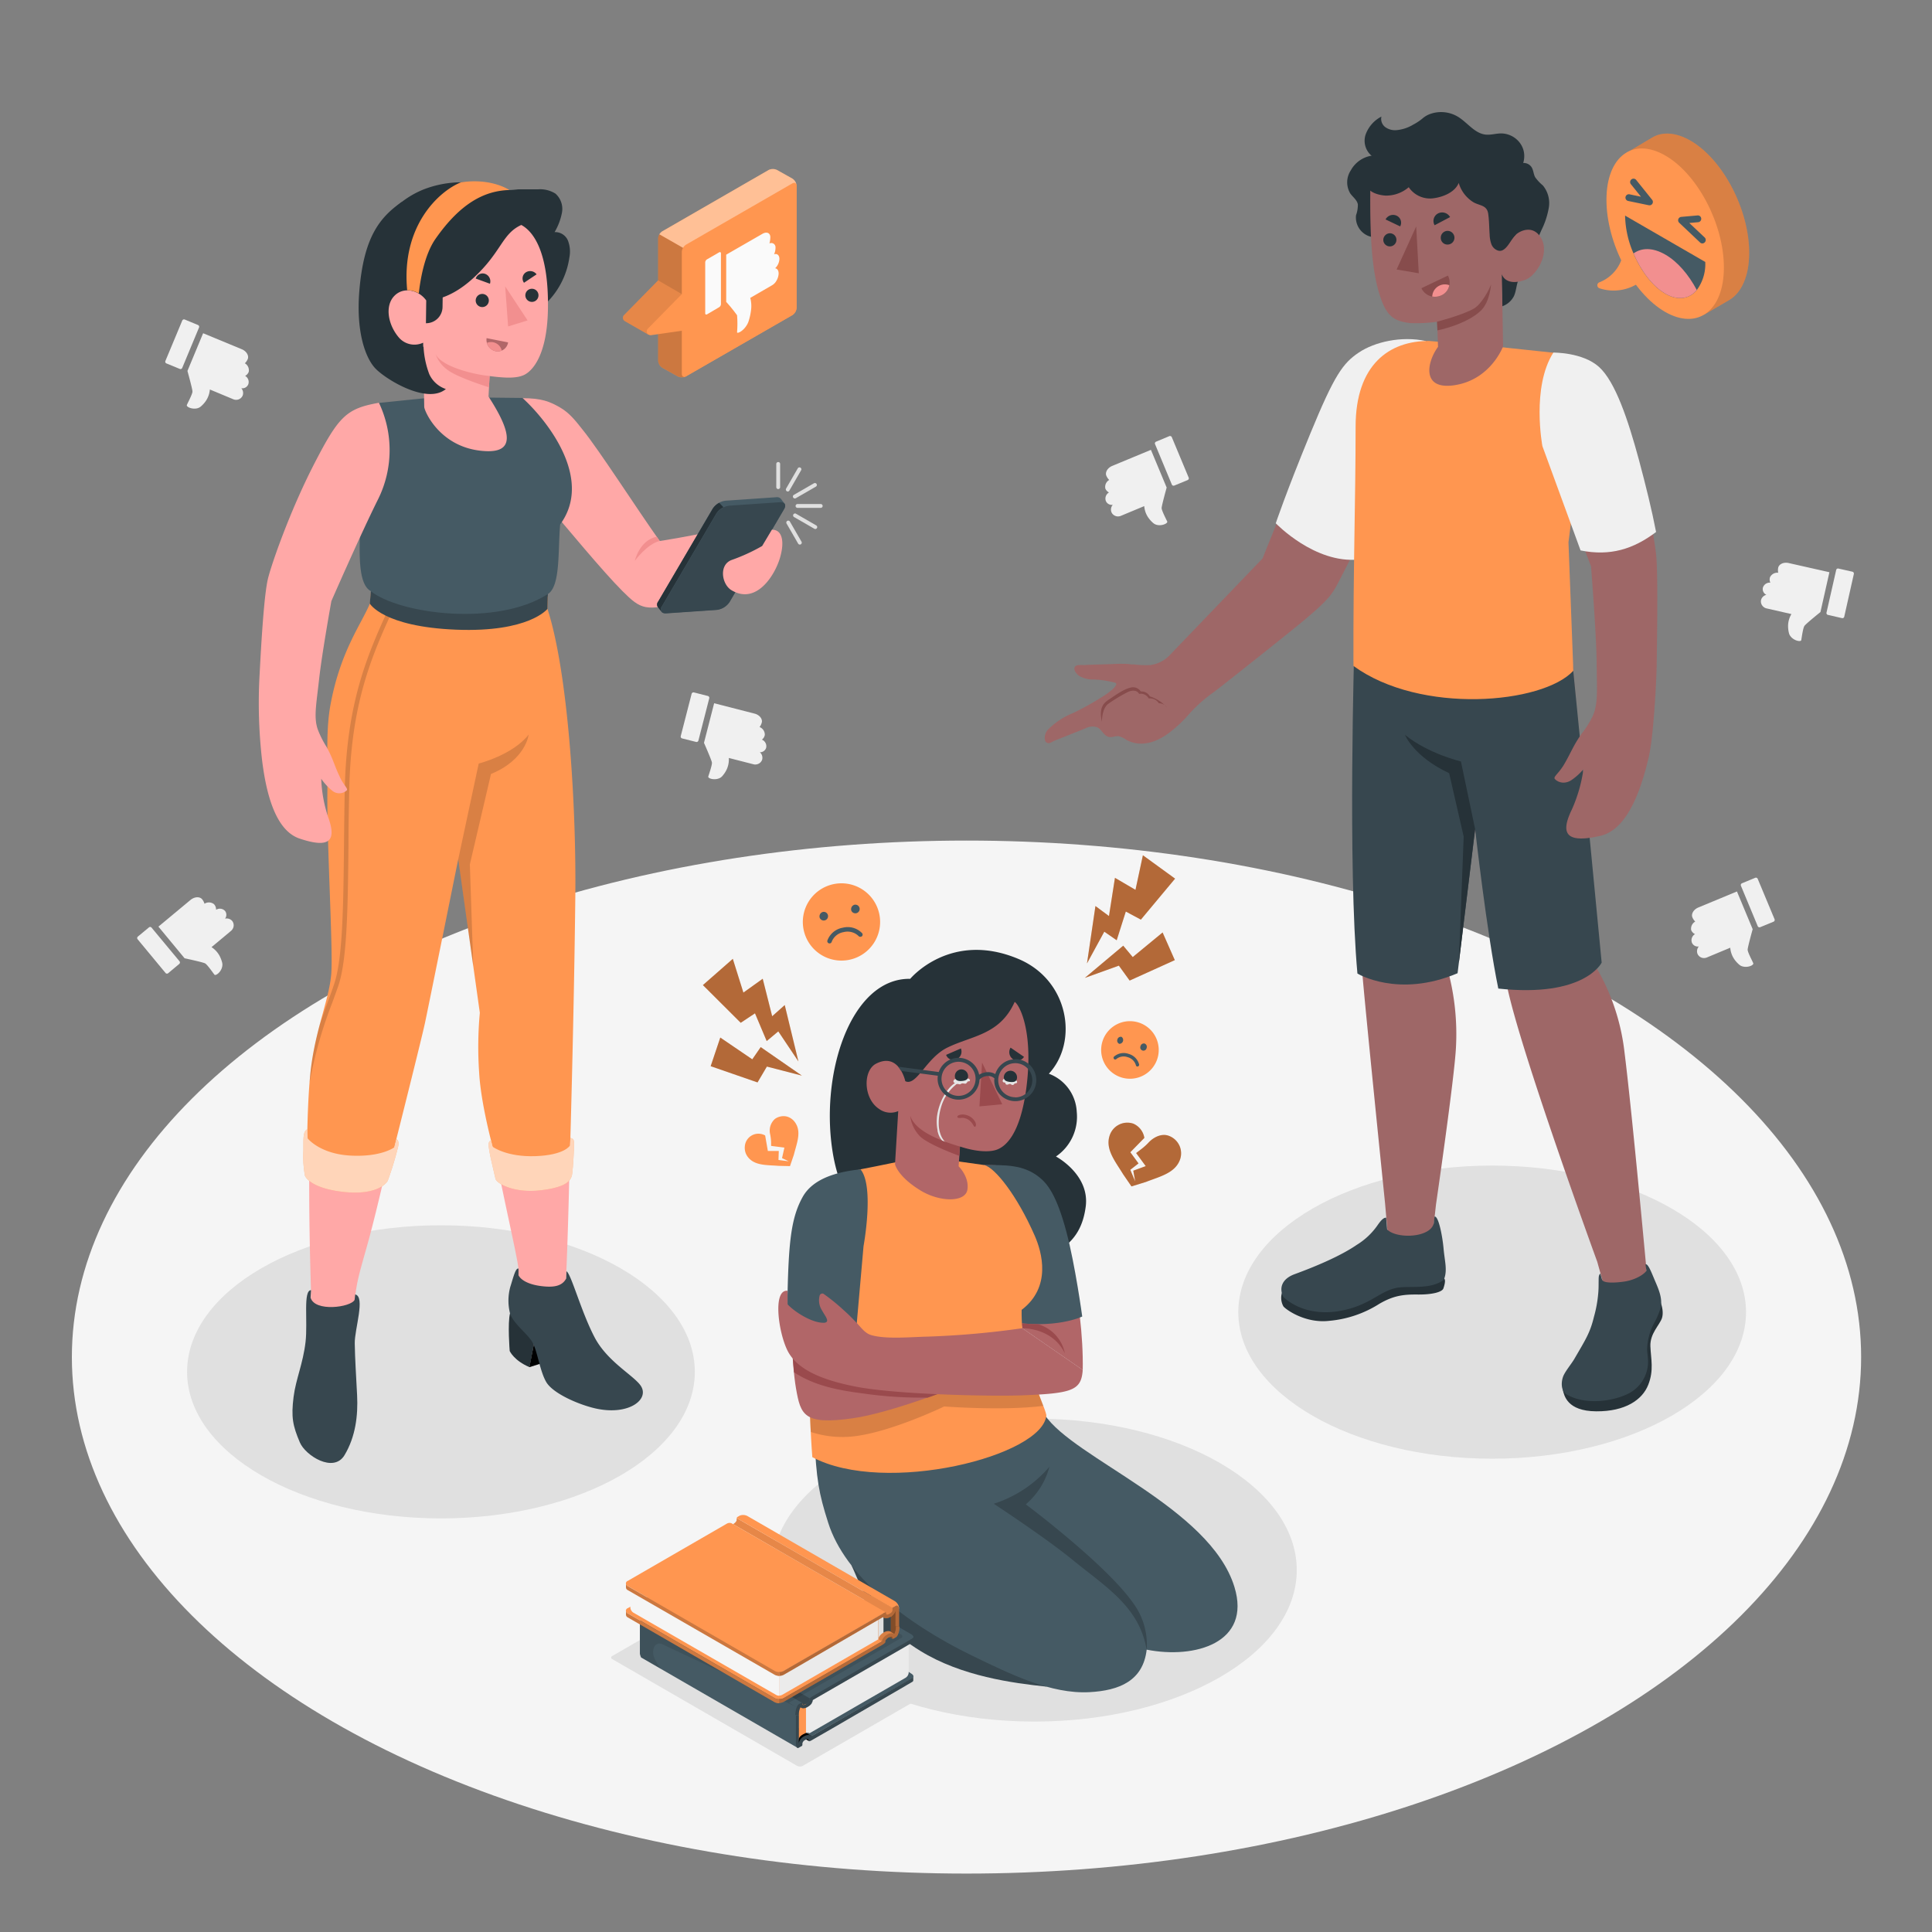 <svg xmlns="http://www.w3.org/2000/svg" viewBox="0 0 500 500"><rect x="0" y="0" width="500" height="500" fill="#808080" stroke="none"/><g id="freepik--Floor--inject-8"><ellipse id="freepik--floor--inject-8" cx="250.13" cy="351.21" rx="231.53" ry="133.67" style="fill:#f5f5f5"></ellipse></g><g id="freepik--Shadows--inject-8"><ellipse id="freepik--Shadow--inject-8" cx="267.7" cy="406.34" rx="67.9" ry="39.2" style="fill:#e0e0e0"></ellipse><ellipse id="freepik--shadow--inject-8" cx="386.17" cy="339.58" rx="65.7" ry="37.93" style="fill:#e0e0e0"></ellipse><ellipse id="freepik--shadow--inject-8" cx="114.12" cy="355.03" rx="65.7" ry="37.93" style="fill:#e0e0e0"></ellipse></g><g id="freepik--character-3--inject-8"><g id="freepik--Character--inject-8"><g id="freepik--Bottom--inject-8"><path d="M404.45,359.68c.35,1.44,1.08,5.52,8.65,5.57s11.94-3,13.46-6.85.68-6.7.56-10,2.4-5.48,3-7.29c.83-2.66-1.37-6.35-1.37-6.35Z" style="fill:#263238"></path><path d="M331.81,334.44a4.53,4.53,0,0,0,.33,3.64c.54.75,5.6,4.48,11.87,3.75A28.81,28.81,0,0,0,357,337.41c3.68-2.13,6.22-2.43,9.95-2.39s6.28-.64,6.6-1.58c.55-1.64.6-2.69-.19-2.68Z" style="fill:#263238"></path><path d="M420.41,272.24a55.87,55.87,0,0,0-7.7-22.54s-3.3-54.13-6.19-82.57l-56-.4s1.15,73.72,2,84.55c.63,8.22,5.92,60,5.93,60.12l.75,8.64c4.37,2.24,7.83,1.93,11.59-.73l.85-7.63s4.78-32.76,5.16-40.59a63.36,63.36,0,0,0-2.05-19.82l7.05-36.7s5.25,26,8.21,40.57c3.39,16.69,23.35,71.39,23.36,71.41l1.26,4.54c-.32,5,11.61,1.66,11.51-2.24C426.1,328.85,422.53,289.18,420.41,272.24Z" style="fill:#9e6767"></path><path d="M387.76,255.84c-3-14.56-6-41.27-6-41.27l-4.54,37.3c-15.39,6.53-25.92.08-25.92.08-2.52-27.67-.79-85.22-.79-85.22l56,.4c2.89,28.44,8,82,8,82S410.12,258.26,387.76,255.84Z" style="fill:#37474f"></path><path d="M381.76,214.57l-3.67-17.5s-8.46-2-14.48-6.89c0,0,2.18,5.59,11.43,9.92l3.76,16.4-1.26,32.79Z" style="fill:#263238"></path><path d="M414.59,331.09l-.42-1.5c-.5.49-.42.92-.45,2.27,0,1.05,0,2.08-.16,3.49a31.94,31.94,0,0,1-1.05,5.45c-1,4.14-2.12,5.8-5.08,10.9-.7,1.21-2.39,3.22-2.89,4.53s-.67,3.7.88,4.63c4.41,2.65,11.24,2,15.6,0a9.29,9.29,0,0,0,5.5-8.4c0-1.06-.2-2.11-.24-3.16a15.11,15.11,0,0,1,1.84-6.94,19.77,19.77,0,0,0,1.63-3.86c.6-2.45-.54-4.93-1.48-7.13-.81-1.91-1.76-4.45-2.41-4.16,0,.24.24,1.66.24,1.66-.68,1-2.8,2.26-5.32,2.73C419.14,331.89,414.76,332.35,414.59,331.09Z" style="fill:#37474f"></path><path d="M358.73,315.13c-.58,0-1.17.44-2.2,1.93a18,18,0,0,1-5.39,5.1c-3.84,2.65-9.88,5.32-16.08,7.59-3.39,1.24-4.05,3.67-2.95,5.86,1.74,1.76,7.66,5.88,17.46,3,6.07-1.8,8.23-4.9,12.57-5.42,3.06-.37,8.38.51,11.52-2,1-2.36.23-4.74-.06-8s-1.3-8.55-2.35-8.35l-.19,1.74c-.86,3.8-9.61,4.11-12.07,1.61Z" style="fill:#37474f"></path></g><g id="freepik--Top--inject-8"><path d="M347.55,148.43c-2.61,5-2.59,5.79-9.76,11.84-3.73,3.15-21.66,17.36-23.56,18.78a37.67,37.67,0,0,0-6.4,5.64,33.87,33.87,0,0,1-5.43,5.08c-3,2.22-7,3.75-10.81,1.76a6.25,6.25,0,0,0-2.09-1c-.84-.1-1.69.37-2.53.19-1.27-.27-1.8-1.88-3-2.48l-.13-.06a4,4,0,0,0-3,.35l-5.24,2.09L273,191.65c-.54.21-1.27.8-1.88.65a1.08,1.08,0,0,1-.68-.74,3.13,3.13,0,0,1,.95-2.91,19.37,19.37,0,0,1,6.41-4.16,76,76,0,0,0,8-4.49c.64-.41,4-2.72,2.85-3.3a26.32,26.32,0,0,0-5.46-.85,6.93,6.93,0,0,1-3.92-.95c-1.42-1.07-1.78-2.62-.14-2.78.53-.05,1,0,1.37,0,1.86-.12,5.52-.18,7.38-.27.92-.05,1.85-.07,2.78-.05.48,0,1,0,1.44.05a4.41,4.41,0,0,0,1.34.09,23.34,23.34,0,0,0,4.17.18,8.38,8.38,0,0,0,5.22-2.68l23.92-24.91s17-42.58,20.39-47.54c5.14-7.52,13-9.33,20.34-8.69L365,113S355,134,347.55,148.43Z" style="fill:#9e6767"></path><path d="M369,88.25c-6.41-1.36-13.29.26-17.36,3s-6.25,5.68-12.55,21-8.92,23.17-8.92,23.17,10.05,10.52,21.47,9.38c0,0,15.48-32.27,15.87-32.55S369,88.25,369,88.25Z" style="fill:#f0f0f0"></path><path d="M294.81,179.58c-.65-1.12-1.92-.89-2.75-.57a39.86,39.86,0,0,0-5.3,3.18c-1.05.82-1.59,2.66-1.57,4.63-.94-4,.68-5.06,2.12-6s3.39-2.41,5.25-2.86a2.39,2.39,0,0,1,2.68,1,2.46,2.46,0,0,1,2.35,1.27,9.53,9.53,0,0,1,4.46,2.93A2.53,2.53,0,0,0,299.9,182a2.7,2.7,0,0,0-2.6-1.24A2.34,2.34,0,0,0,294.81,179.58Z" style="fill:#874c4c"></path><path d="M402,91.28c4.93.88,5.25,3.32,6.33,8.2.53,2.42,1.73,7.63,1.25,12l-3.66,28.86,1.26,33.25c-7.93,8.62-39.61,11.38-56.91-1.25-.07-26.4.56-42.41.56-61.9,0-16.14,8.77-22.24,19-22.2l17.43,1.48Z" style="fill:#FF9650"></path><path d="M388.07,55.07q.76-2.34,1.54-4.7a31,31,0,0,0,.91-3.08c.36-1.76,1.44-4.83,3.56-5.1a2.43,2.43,0,0,1,2.29,1.08c.49.77.49,1.77.92,2.58a11.23,11.23,0,0,0,2,2.14,7.16,7.16,0,0,1,1.54,5.76,21,21,0,0,1-1.92,5.83l-4.2,9.53c-.52,1.19-1.28,2.29-1.78,3.47s-.53,2.77-1.14,4.08a5.37,5.37,0,0,1-3,2.6Z" style="fill:#263238"></path><path d="M349.58,44.1a5.6,5.6,0,0,0-.11,6c.67.92,1.72,1.65,1.94,2.77a7.84,7.84,0,0,1-.47,2.84,5.14,5.14,0,0,0,3.29,5.39,7,7,0,0,0,6.46-1.08,11,11,0,0,0,3.74-5.59,12.14,12.14,0,0,0-1-10.23,8.84,8.84,0,0,0-7.09-4A7.48,7.48,0,0,0,349.58,44.1Z" style="fill:#263238"></path><path d="M388.67,63.6c1,.53,2.25-1.34,3.37-2.61s4.87-3.07,6.92.86-1.32,9.54-4.29,10.59c-5.11,1.82-6-1.47-6-1.47L389,89.63s-3.08,8.41-12.2,10-7.51-6-4.64-9.86l-.23-6.5a40.06,40.06,0,0,1-6.92.35c-3.82-.45-5.92-1.45-7.63-6.33-2.29-6.49-2.86-15.3-2.75-28.3,3.8-9.92,18.58-11.68,27.74-6.39S388.67,63.6,388.67,63.6Z" style="fill:#9e6767"></path><path d="M364.58,48.45a6.65,6.65,0,0,0,6.61,2.83c2.52-.38,5.38-1.61,6.33-3.94a8.13,8.13,0,0,0,.53,1.39,8.68,8.68,0,0,0,.81,1.34,8.92,8.92,0,0,0,2.27,2.15c1.61,1.05,3.62.74,4,3,.27,1.79.26,3.67.39,5.48a7.86,7.86,0,0,0,.44,2.46,2.71,2.71,0,0,0,1.74,1.69,1.66,1.66,0,0,0,.94,0c1.48-.49,2.47-2.93,3.42-3.86.65-.64.51-2.12.51-2.94a43.8,43.8,0,0,0-.42-5c-.2-1.59-.42-3.18-.72-4.76s.34-2.09,1.2-3.15c1.84-2.28,2.61-5.34.88-7.93a6.14,6.14,0,0,0-5-2.68c-1.36,0-2.71.45-4.06.3-2.86-.33-4.69-3.14-7.16-4.63a8.45,8.45,0,0,0-7-.76,6.17,6.17,0,0,0-2.17,1.24,13.78,13.78,0,0,1-2.36,1.56,10.15,10.15,0,0,1-4.33,1.44,4.36,4.36,0,0,1-2.92-.78,2.67,2.67,0,0,1-1-2.73,8.48,8.48,0,0,0-4.07,4.6,5.07,5.07,0,0,0,1.65,5.64,4.9,4.9,0,0,0-2.83,3.67c-.24,1.6.87,2.92,1.6,4.36s3.05,2.09,4.74,2.18A8.94,8.94,0,0,0,364.58,48.45Z" style="fill:#263238"></path><path d="M371.9,83.26s6.68-1.73,9.58-3.42c1.95-1.13,4-5,4.41-6.25,0,0-.3,4.49-2.58,6.74C379.6,84,372,85.51,372,85.51Z" style="fill:#874c4c"></path><path d="M372.87,61.59a1.72,1.72,0,0,0,1.76,1.7,1.77,1.77,0,1,0-1.76-1.7Z" style="fill:#263238"></path><path d="M371.28,58.29l4-2.11a2.35,2.35,0,0,0-3.12-.94A2.19,2.19,0,0,0,371.28,58.29Z" style="fill:#263238"></path><path d="M374.72,71.32l-6.86,3.27a3.86,3.86,0,0,0,5.21,1.82A3.69,3.69,0,0,0,374.72,71.32Z" style="fill:#874c4c"></path><path d="M373.07,76.41a3.53,3.53,0,0,0,2-2.6,3.14,3.14,0,0,0-1.27-.21,3.28,3.28,0,0,0-3.14,3.14A4,4,0,0,0,373.07,76.41Z" style="fill:#f28f8f"></path><path d="M358.58,56.79l3.78,1.8a2,2,0,0,0-.91-2.77A2.2,2.2,0,0,0,358.58,56.79Z" style="fill:#263238"></path><path d="M358,62.21a1.7,1.7,0,1,0,1.64-1.84A1.74,1.74,0,0,0,358,62.21Z" style="fill:#263238"></path><polygon points="366.51 58.59 367.18 70.72 361.44 69.75 366.51 58.59" style="fill:#874c4c"></polygon><path d="M413.21,171.46c.06,7.25.43,10.78-1.08,14a26,26,0,0,1-2.87,4.51c-2.14,3.06-2.72,4.87-4.47,7.85-1.38,2.34-2.82,3.18-2.43,3.73s2.08,1.66,4.16.45a15.39,15.39,0,0,0,3.27-2.92,38.37,38.37,0,0,1-3,10.43c-3.08,6.33-1.44,8.8,7.32,6.82,5.49-1.24,9.73-7.89,12.64-20.67,1.15-5.06,1.93-18.85,2-23.63.18-12.25.31-25.06-.2-29a139.24,139.24,0,0,0-7.93-31.31c-5.43-13.86-7.35-16.25-16.24-18.76,0,0-6.15,6.91-3.52,21.39,1.45,7.93,10.9,32.23,10.9,32.23S413.15,164.21,413.21,171.46Z" style="fill:#9e6767"></path><path d="M409.05,142.45l-9.88-27s-2.88-15.24,2.84-24.2c0,0,7.58-.11,11.82,3.72s7.55,13.8,10.31,24c1.81,6.75,3.38,13.12,4.45,18.71C422.75,142.1,416.72,144,409.05,142.45Z" style="fill:#f0f0f0"></path></g></g></g><g id="freepik--character-2--inject-8"><g id="freepik--character--inject-8"><g id="freepik--bottom--inject-8"><path d="M220.37,405.14c2.46,5,4.5,13.88,17.74,22.07,10.72,6.63,24,8.37,32.71,9.29,0,0-16.53-17-24.71-23.14S220.37,405.14,220.37,405.14Z" style="fill:#37474f"></path><path d="M214.35,394.13c4.3,13.54,19.74,25.86,37.19,34.33,10,4.86,20.49,10,30.39,9.47,7.75-.41,13.9-2.93,14.83-11,12.46,2.46,27.15-1.73,22.71-16.23-6.29-20.56-41.66-33.32-49.07-44.51l-59.65,5.38C211.26,382.87,211.88,386.39,214.35,394.13Z" style="fill:#455a64"></path><path d="M296.76,427c-1.89-11.18-10.53-16.24-19.24-23.36-7.09-5.79-20.34-14.47-20.34-14.47a31.53,31.53,0,0,0,14.4-9.56,19,19,0,0,1-6.11,9.71s20.95,15.65,27.88,25.68A18.05,18.05,0,0,1,296.76,427Z" style="fill:#37474f"></path></g><g id="freepik--top-bottom--inject-8"><path d="M235.56,253.32s10.38-12.56,28-5.15c13.08,5.49,15.6,21.41,7.88,29.71a11.07,11.07,0,0,1,7.22,9.84,12.45,12.45,0,0,1-5.38,11.58s8.81,4.65,7.7,13c-1.23,9.26-7.27,15.74-30,15.26-20.6-.44-32.25-11.81-35.29-28.25C211.88,278.54,220,253.07,235.56,253.32Z" style="fill:#263238"></path><path d="M271.49,308.31c3.2,5.17,9.07,28.46,8.72,46.24l-15.63-10.79-9.89-42.25C262.77,301.51,268,302.73,271.49,308.31Z" style="fill:#b16668"></path><path d="M254.69,301.51c5.49,0,10.09-.13,14.14,3.05,2.18,1.7,4.58,4.55,7.17,14.3,2.28,8.58,4.08,21.85,4.08,21.85s-6.92,3.41-19.27,1.28Z" style="fill:#455a64"></path><path d="M222.7,302.62c-5.69,1-13.5,18-13.47,45.56,0,16.62,1,28.93,1,28.93,18.81,10,59.8-.29,60.57-10.88-.62-3.09-6.64-14.07-6.4-27.24,7.77-5.91,5.29-14.87,3.36-19.25-4.6-10.47-10.26-17.52-13-18.22l-15.81-2.22S226.12,302,222.7,302.62Z" style="fill:#FF9650"></path><path d="M265.47,349.52,209.26,353c.09,7.19.34,13.31.57,17.59a26.3,26.3,0,0,0,9.8,1.25c9.71-.59,24.73-7.85,24.73-7.85s15.43,1.18,25.66-.16A87.53,87.53,0,0,1,265.47,349.52Z" style="opacity:0.15"></path><path d="M221.88,303.3c-7.53.27-14.36,5.23-16,16.29-2.09,14.2-1,33.35.13,39.76,1.2,6.84,2,9.49,14.69,7.7,9.4-1.32,28-8.11,38.19-13.12l.88-3.06-38.63,1.72,1-26.46S224.91,308.85,221.88,303.3Z" style="fill:#b16668"></path><path d="M222.7,302.62c-5.18.55-12.14,2-15,7.2s-3.59,11.15-3.89,25.34c0,.63,0,5.81,0,5.81a14.61,14.61,0,0,0,10.88,4.18c7-.18,7-2.23,7-2.23l1.79-20.4S226.35,307,222.7,302.62Z" style="fill:#455a64"></path><path d="M259.79,350.87h0l-12.64,2a12.22,12.22,0,0,1-6,.93c-3.94-.49-7.46-1-10.62-1.58l-9.38.41.09-2.4c-9.74-2.5-14.24-5.28-16.55-7.56.21,4.71.5,9.16.81,12.48,5.38,3.54,11.64,4.67,17.74,5.46a106.74,106.74,0,0,0,16.88,1.09,182.41,182.41,0,0,0,18.77-7.73h0l.88-3.06Z" style="fill:#9a4a4d"></path><path d="M213.86,341.05c.14.33.32.72.11,1a.94.94,0,0,1-.75.28c-3,.09-7.53-2.75-9.41-4.79v-3.49c-3.82-.39-2.43,10.4-.1,15.29s8.53,7.72,17.77,9.52c10.59,2.07,35.08,2.55,43.09,2.25,13-.5,15.28-1.29,15.64-6.58l-15.63-10.79a224.24,224.24,0,0,1-24.69,2.18c-4.5.11-10.6.7-14.39-.39-1.62-.46-2.59-1.91-3.77-3.14s-2.08-2.18-3.45-3.38a51.48,51.48,0,0,0-5.19-4.2.75.75,0,0,0-1,.62,4.83,4.83,0,0,0,.37,3.22C213.13,339.86,213.69,340.66,213.86,341.05Z" style="fill:#b16668"></path><path d="M275.59,350.26c-2.71-5.71-8.83-6.53-11-6.5l-.08-1.28a39.84,39.84,0,0,0,4.08.21A9.85,9.85,0,0,1,275.59,350.26Z" style="fill:#9a4a4d"></path><path d="M262.6,259.29c1.24.75,4.94,7.67,3,22.42-1.63,12.17-5.5,15-7.54,15.79s-5.68.53-9.61-.78l-.36,5.12s2.81,2.7,2.27,6.05-7.22,3.24-12.2.16c-5.91-3.63-6.53-6.75-6.53-6.75l.83-13.75a5,5,0,0,1-4.91-.53c-4.17-2.7-4.26-10-.79-11.76,5.92-3,7.53,4.55,7.53,4.55,2.92,1.4,5.39-6,10.86-8.68C251.52,268,258.74,267.88,262.6,259.29Z" style="fill:#b16668"></path><path d="M244.85,273l3.83-1.66a2.19,2.19,0,0,1-1.13,2.81A2,2,0,0,1,244.85,273Z" style="fill:#263238"></path><path d="M261.54,271.13l3.47,2.38a2,2,0,0,1-2.87.6A2.21,2.21,0,0,1,261.54,271.13Z" style="fill:#263238"></path><polygon points="254.16 275 253.48 286.33 259.38 285.78 254.16 275" style="fill:#9a4a4d"></polygon><path d="M248,288.68a1.47,1.47,0,0,1,.33-.14,2.84,2.84,0,0,1,.91-.11,3.91,3.91,0,0,1,1.74.51,3.4,3.4,0,0,1,1.13,1c.29.39.62,1,.39,1.48,0,.1-.18.25-.3.18s-.3-.39-.42-.6a3.5,3.5,0,0,0-.4-.55,3.56,3.56,0,0,0-1-.81,3.78,3.78,0,0,0-1.05-.33,2.27,2.27,0,0,0-.52,0,2.69,2.69,0,0,1-.75,0,.4.4,0,0,1-.23-.1.24.24,0,0,1-.07-.24A.59.59,0,0,1,248,288.68Z" style="fill:#9a4a4d"></path><path d="M251,279.69a.32.32,0,0,1-.11.12c-.12.06-.26,0-.38.06s-.31.42-.54.55-.72-.14-1.07,0c-.14,0-.25.16-.39.2s-.51-.1-.77-.09-.43.24-.58.37a11.45,11.45,0,0,0-3.65,5.78,14.08,14.08,0,0,0-.55,4.7,7.7,7.7,0,0,0,.7,2.79,4.69,4.69,0,0,0,.5.83,2.54,2.54,0,0,0,.29.36,2,2,0,0,1,.37.39.8.8,0,0,1,.15.61.5.5,0,0,1-.43.42c-.16,0-.35,0-.37-.21a1.06,1.06,0,0,1,0-.31,1.27,1.27,0,0,0-.11-.66,5.77,5.77,0,0,0-.52-.77,4.31,4.31,0,0,1-.49-.83,7.08,7.08,0,0,1-.42-1.33l0-.18a11.78,11.78,0,0,1-.12-3.67,15.39,15.39,0,0,1,1.53-4.8,14.49,14.49,0,0,1,1.66-2.46,6.41,6.41,0,0,1,1.49-1.29.42.42,0,0,1-.44-.46.62.62,0,0,1,.84-.5c.19.06.35.17.53.21a1.38,1.38,0,0,0,.67,0c.34-.09.65-.26,1-.36a1.22,1.22,0,0,1,1,.07.57.57,0,0,1,.23.3A.38.38,0,0,1,251,279.69Z" style="fill:#e6e6e6"></path><path d="M260.44,279.05a1.68,1.68,0,0,0-.54.11.74.74,0,0,0-.37.39.41.41,0,0,0,.27.58c.12,0,.26,0,.34.09s.06.17.09.26a.41.41,0,0,0,.33.23.74.74,0,0,0,.41-.08,1,1,0,0,1,.43-.11c.19,0,.32.19.5.25a.47.47,0,0,0,.5-.14,2.09,2.09,0,0,1,.14-.17c.17-.14.45-.06.61-.21s.05-.41-.07-.55a1.29,1.29,0,0,0-.53-.39,2.35,2.35,0,0,0-.52-.14c-.16,0-.31,0-.47-.07A5.23,5.23,0,0,0,260.44,279.05Z" style="fill:#e6e6e6"></path><path d="M250.54,278.4c.07,1-.68,1.29-1.62,1.36s-1.71-.13-1.79-1.1a1.73,1.73,0,0,1,1.56-1.9A1.76,1.76,0,0,1,250.54,278.4Z" style="fill:#263238"></path><path d="M263.2,279c-.11,1-.9,1.1-1.84,1s-1.66-.4-1.56-1.37a1.71,1.71,0,1,1,3.4.38Z" style="fill:#263238"></path><path d="M248.42,296.72c-7.18-2.09-11.8-4.68-12.86-8a9.15,9.15,0,0,0,2.52,5.35c2.29,2.23,10.19,5.06,10.19,5.06Z" style="fill:#9a4a4d"></path><path d="M262.75,274.13a5.42,5.42,0,0,0-5.17,3.85,3.59,3.59,0,0,0-1.88-.51,4.43,4.43,0,0,0-2.3.67,5.42,5.42,0,0,0-10.45-.7l-4.12-.54-6.41-.84a7.43,7.43,0,0,1,.79,1.1l4.86.63,4.64.61a5.42,5.42,0,1,0,10.78,1,3,3,0,0,1,2.22-.93,2.23,2.23,0,0,1,1.65.63c0,.15-.05.29-.05.43a5.44,5.44,0,1,0,5.44-5.43Zm-14.68,9.48a4.41,4.41,0,1,1,4.41-4.4A4.41,4.41,0,0,1,248.07,283.61Zm14.68.36a4.41,4.41,0,1,1,4.41-4.41A4.41,4.41,0,0,1,262.75,284Z" style="fill:#37474f"></path></g><g id="freepik--Signs--inject-8"><path d="M305.28,296.58h0v0a4.86,4.86,0,0,0-2.9-2.67c-1.75-.6-3.75.33-5.08,1.73a15.23,15.23,0,0,1-1.83,1.67l-1.44,1.1,2.48,3.38-3.22,1.18.5,2.78-1.27-3,2.13-1.66-2.12-2.89,3.63-3.71a4.84,4.84,0,0,0-2.86-3.69,4.79,4.79,0,0,0-3.93.38h0a4.8,4.8,0,0,0-2.18,2.65c-1.22,3.61,1.46,6.74,3.47,10.06l2.16,3.15,3.76-1.16c3.61-1.42,7.63-2.28,8.85-5.9A4.84,4.84,0,0,0,305.28,296.58Z" style="fill:#FF9650"></path><path d="M305.28,296.58h0v0a4.86,4.86,0,0,0-2.9-2.67c-1.75-.6-3.75.33-5.08,1.73a15.23,15.23,0,0,1-1.83,1.67l-1.44,1.1,2.48,3.38-3.22,1.18.5,2.78-1.27-3,2.13-1.66-2.12-2.89,3.63-3.71a4.84,4.84,0,0,0-2.86-3.69,4.79,4.79,0,0,0-3.93.38h0a4.8,4.8,0,0,0-2.18,2.65c-1.22,3.61,1.46,6.74,3.47,10.06l2.16,3.15,3.76-1.16c3.61-1.42,7.63-2.28,8.85-5.9A4.84,4.84,0,0,0,305.28,296.58Z" style="opacity:0.3"></path><path d="M203.56,288.94h0a3.83,3.83,0,0,0-3,.63,4.05,4.05,0,0,0-1.23,4.05,12.68,12.68,0,0,1,.23,1.94l0,1L203,297l-.61,2.72,1.72.82-2.64-.34.08-2.34-2.83,0-.7-4a3.53,3.53,0,0,0-5.26,2.82h0a3.85,3.85,0,0,0,.69,2.62c1.75,2.44,5,2.17,8,2.42l3,.07,1-2.94c.75-3,2.05-5.94.3-8.39A3.77,3.77,0,0,0,203.56,288.94Z" style="fill:#FF9650"></path><g id="freepik--smiley-face--inject-8"><path d="M285.32,269.5a7.45,7.45,0,1,0,9.34-4.88A7.45,7.45,0,0,0,285.32,269.5Z" style="fill:#FF9650"></path><path d="M294.26,276a.42.42,0,0,1-.3-.35,3,3,0,0,0-2.12-2.05h0a3,3,0,0,0-2.92.47.43.43,0,0,1-.61,0,.44.44,0,0,1,0-.62,3.8,3.8,0,0,1,3.79-.7h0a3.84,3.84,0,0,1,2.71,2.75.45.45,0,0,1-.36.5A.44.44,0,0,1,294.26,276Z" style="fill:#455a64"></path><path d="M295.17,270.73a.83.83,0,1,0,1.57.5.91.91,0,0,0-.5-1.16A.89.89,0,0,0,295.17,270.73Z" style="fill:#455a64"></path><path d="M289.19,269a.89.89,0,0,0,.5,1.15,1,1,0,0,0,.57-1.81A.89.89,0,0,0,289.19,269Z" style="fill:#455a64"></path></g><g id="freepik--smiley-face--inject-8"><path d="M208,240.72a10,10,0,1,0,7.69-11.9A10,10,0,0,0,208,240.72Z" style="fill:#FF9650"></path><path d="M222.76,242.43a.59.59,0,0,1-.58-.2,4.08,4.08,0,0,0-3.84-1h0a4,4,0,0,0-3.09,2.49.58.58,0,0,1-1.13-.29,5.15,5.15,0,0,1,4-3.34h0a5.16,5.16,0,0,1,5,1.42.59.59,0,0,1-.09.82A.53.53,0,0,1,222.76,242.43Z" style="fill:#455a64"></path><path d="M220.31,235.63a1.12,1.12,0,1,0,.82-1.48A1.2,1.2,0,0,0,220.31,235.63Z" style="fill:#455a64"></path><path d="M212.14,237.52A1.12,1.12,0,1,0,213,236,1.19,1.19,0,0,0,212.14,237.52Z" style="fill:#455a64"></path></g><polygon points="181.91 254.94 191.7 264.7 195.39 262.25 198.42 269.43 201.42 266.92 206.63 274.7 203.09 260.11 199.84 263 197.39 253.3 192.39 256.88 189.65 248.15 181.91 254.94" style="fill:#FF9650"></polygon><polygon points="196.05 280.13 198.47 276.03 207.53 278.37 196.87 270.99 194.69 274.15 186.41 268.52 183.92 275.93 196.05 280.13" style="fill:#FF9650"></polygon><g style="opacity:0.3"><polygon points="181.91 254.94 191.7 264.7 195.39 262.25 198.42 269.43 201.42 266.92 206.63 274.7 203.09 260.11 199.84 263 197.39 253.3 192.39 256.88 189.65 248.15 181.91 254.94"></polygon><polygon points="196.05 280.13 198.47 276.03 207.53 278.37 196.87 270.99 194.69 274.15 186.41 268.52 183.92 275.93 196.05 280.13"></polygon></g><polygon points="304.11 227.39 295.26 238 291.36 235.91 289 243.34 285.79 241.12 281.31 249.34 283.5 234.48 287 237.07 288.55 227.18 293.86 230.29 295.78 221.34 304.11 227.39" style="fill:#FF9650"></polygon><polygon points="292.35 253.77 289.56 249.91 280.75 253.08 290.69 244.74 293.15 247.69 300.88 241.32 304.04 248.48 292.35 253.77" style="fill:#FF9650"></polygon><g style="opacity:0.3"><polygon points="304.11 227.39 295.26 238 291.36 235.91 289 243.34 285.79 241.12 281.31 249.34 283.5 234.48 287 237.07 288.55 227.18 293.86 230.29 295.78 221.34 304.11 227.39"></polygon><polygon points="292.35 253.77 289.56 249.91 280.75 253.08 290.69 244.74 293.15 247.69 300.88 241.32 304.04 248.48 292.35 253.77"></polygon></g></g></g></g><g id="freepik--character-1--inject-8"><g id="freepik--character--inject-8"><g id="freepik--Botom--inject-8"><path d="M80.49,333.89s-1.49-41.31.85-57c2-13.49,4.64-19.61,5.06-22.67,0,0,2.45-31.78,3-58.76.28-13,1.59-22.21,8.88-37.57l44.62,10.67c.85,6.86,4.5,53.32,4.79,93.88.25,35.52-1.12,66.6-1.12,66.6l-.07,1.86c0,2.08.42,3.53,1.72,6.88a40.18,40.18,0,0,0,6.95,11.81c.93,1,7.4,6.81,8.24,8,2.77,3.3-3.06,5.08-7.37,4.45-4.54-.66-11.59-2.47-13.56-5.26-1.32-1.86-2.25-8.34-3.6-10.23-4.56-6.36-6.43-9.1-6.44-11.12,0-3.64,1.25-5.07,1.72-7.12C133.86,324,125,288.53,125,276c0-6,.49-14.18.49-14.18l-6.74-41.42c-2.9,10.29-8.16,29.49-9.92,39.3-2.15,12-9.38,46.91-13.85,62.77-1.68,6-2.5,8.62-3,12.53,0,0-.15,1.39-.15,1.41-.12,1.78-1.11,20.76-1.86,24.76-1.56,8.35-9,7.21-10.1.43-1-5.77.52-23.59.57-25.77Z" style="fill:#ffa8a7"></path><path d="M141.76,154.25l-.08,3.33c5.27,16.16,7.49,50.35,7.21,74.63-.37,32.89-1.44,68-1.44,68s-3.09,2.16-9.86,2.39-9.07-2.06-9.07-2.06-4-13.52-4.52-23a96.26,96.26,0,0,1,.18-15.43l-5.59-39.75S111,259.94,110,264.66s-9.55,38.58-9.55,38.58S95,307,88.55,306.06,79.46,302,79.46,302s-.17-17.3,1.19-26.85,4.57-16.85,5.08-23.1-1.18-33.82-1-47.39c.11-9.26-.42-15.84.86-22.59,2.58-13.64,7.91-20.54,10.14-25.86l.26-2.81C103.45,159.27,128.55,162.74,141.76,154.25Z" style="fill:#FF9650"></path><path d="M80.5,333.89c-2.1,0-.82,8.15-1.42,13.37-.64,5.6-2.52,9.67-3.1,14.25-.66,5.25-.22,7.45,1.62,11.78,1.42,3.38,8.72,8.06,11.57,3.29s3.51-10.24,3.25-15.47c-.27-5.4-.55-9.36-.61-13.47-.06-3.62,2.82-12.09.11-12.64l-.15,1.41c-1,1.94-10.33,3.18-11.39-.58Z" style="fill:#37474f"></path><path d="M132,339.85c-.67,2.61-.09,9.79-.09,9.79s1.1,2.49,5.13,4.18l1.92-10Z" style="fill:#263238"></path><polygon points="137.01 353.82 145.95 351 148.19 343.12 138.13 348.07 137.01 353.82"></polygon><path d="M146.53,330.87l.07-1.86c1.2.6,3.76,10.37,7.28,17.09,3.22,6.13,9.69,9.61,11.77,12.29,2.79,3.58-2.76,8.09-11.56,6.11-4.37-1-11-3.87-12.73-6.84s-2.31-8.41-3.76-10.6-4.91-4.73-5.62-7.21a13.49,13.49,0,0,1,.09-6.83c.72-2.24,1.35-5,2.12-4.7l0,1.71c.58,1.21,2.69,2.64,7.15,2.93C143.48,333.09,145.54,332.79,146.53,330.87Z" style="fill:#37474f"></path><path d="M101.22,156.15c-6.53,13.82-11.54,26.26-12,48.34-.1,4.77-.15,9.46-.19,14-.17,15.86-.31,29.56-2.56,36.22-.48,1.43-1,2.87-1.56,4.38-.7,1.91-1.44,3.93-2.18,6.17a84.84,84.84,0,0,0-2.08,9.89c-.22,1.53-.4,3.26-.54,5.09A111.62,111.62,0,0,1,86,259.47c.56-1.53,1.09-3,1.58-4.41,2.3-6.84,2.44-20.62,2.61-36.57,0-4.53.09-9.21.19-14,.46-21.92,5.45-34.26,11.94-48C101.91,156.4,101.56,156.28,101.22,156.15Z" style="opacity:0.15"></path><path d="M118.59,222.4l5.3-24.8s8.79-2.19,12.93-7.49c0,0-.71,6.5-9.75,10.19l-5.47,23.4.88,26.33Z" style="opacity:0.15"></path><path d="M79.52,292.25c-1.1.59-1,2.13-1,5.47a27.6,27.6,0,0,0,.4,6.54c.28.76,2.23,3.36,10,4.21s10.8-1.7,11.43-2.91a84,84,0,0,0,2.66-8.7c.42-1.77-.36-2-.36-2l-.51,2s-3.27,2.61-11.32,2.21-11.2-4.46-11.2-4.46Z" style="fill:#FF9650"></path><path d="M79.52,292.25c-1.1.59-1,2.13-1,5.47a27.6,27.6,0,0,0,.4,6.54c.28.76,2.23,3.36,10,4.21s10.8-1.7,11.43-2.91a84,84,0,0,0,2.66-8.7c.42-1.77-.36-2-.36-2l-.51,2s-3.27,2.61-11.32,2.21-11.2-4.46-11.2-4.46Z" style="fill:#fff;opacity:0.6"></path><path d="M127.06,295.14c-.76.25-.69,1.14-.39,2.92s1.31,5.78,1.56,7,4.84,3.79,11.6,3,8-2.49,8.25-4.26.48-6.39.49-7.63-.15-1.42-.95-1.7l-.12,2s-1.36,2.47-8.91,2.74-11.12-2.45-11.12-2.45Z" style="fill:#FF9650"></path><path d="M127.06,295.14c-.76.25-.69,1.14-.39,2.92s1.31,5.78,1.56,7,4.84,3.79,11.6,3,8-2.49,8.25-4.26.48-6.39.49-7.63-.15-1.42-.95-1.7l-.12,2s-1.36,2.47-8.91,2.74-11.12-2.45-11.12-2.45Z" style="fill:#fff;opacity:0.6"></path></g><g id="freepik--top--inject-8"><path d="M135.17,103.05c5.08,0,7.13.89,9.78,2.41s4.32,3.88,5.89,5.82c4.35,5.39,13.81,20.16,19.89,28.73,0,0,7.84-1.19,13.31-2.51,4.89-1.18,1.71,16-7.25,18.28-9.74,2.42-10.81,2.07-15.7-2.81-5.14-5.13-14.91-17-19-21.78Z" style="fill:#ffa8a7"></path><path d="M170.73,140c-3.27.77-6.44,5.14-6.44,5.14s1.19-5.33,5.66-6.24Z" style="fill:#f28f8f"></path><path d="M203,130.27h0l-.95-1.22v0a1.33,1.33,0,0,0-1.16-.37l-13.13.9a4.66,4.66,0,0,0-3.32,2.06l-14.12,24.06a1.21,1.21,0,0,0-.1,1.36h0l1,1.26v0a1.31,1.31,0,0,0,1.17.38l13.13-.9a4.64,4.64,0,0,0,3.32-2.06c2.77-4.73,11.35-19.33,14.12-24.06C203.29,131.08,203.28,130.58,203,130.27Z" style="fill:#455a64"></path><path d="M187.23,131.27a4.66,4.66,0,0,0-1.83,1.61l-14.12,24.06a1.25,1.25,0,0,0-.13,1.32l-.93-1.18h0a1.17,1.17,0,0,1,.09-1.35l14.13-24.07a4.43,4.43,0,0,1,1.69-1.53Z" style="fill:#263238"></path><path d="M171.28,157l14.13-24.07a4.69,4.69,0,0,1,3.32-2.06l13.13-.9c1.21-.08,1.7.7,1.08,1.76-2.77,4.73-11.35,19.33-14.12,24.06a4.64,4.64,0,0,1-3.32,2.06l-13.13.9C171.15,158.78,170.67,158,171.28,157Z" style="fill:#37474f"></path><path d="M201.4,126.57a.5.5,0,0,1-.5-.5v-6a.51.51,0,0,1,.5-.5.5.5,0,0,1,.5.5v6A.5.5,0,0,1,201.4,126.57Z" style="fill:#e0e0e0"></path><path d="M203.88,127.2a.45.45,0,0,1-.25-.07.51.51,0,0,1-.19-.68l3-5.2a.5.5,0,1,1,.86.5l-3,5.2A.5.5,0,0,1,203.88,127.2Z" style="fill:#e0e0e0"></path><path d="M205.7,129a.5.5,0,0,1-.25-.93l5.2-3a.52.52,0,0,1,.69.19.5.5,0,0,1-.19.68l-5.2,3A.45.45,0,0,1,205.7,129Z" style="fill:#e0e0e0"></path><path d="M212.4,131.44h-6a.5.5,0,0,1-.5-.5.5.5,0,0,1,.5-.5h6a.5.5,0,0,1,.5.5A.5.5,0,0,1,212.4,131.44Z" style="fill:#e0e0e0"></path><path d="M211,136.91a.45.45,0,0,1-.25-.07l-5.2-3a.5.5,0,1,1,.5-.86l5.2,3a.5.5,0,0,1-.25.93Z" style="fill:#e0e0e0"></path><path d="M207,140.94a.52.52,0,0,1-.44-.25l-3-5.2a.51.51,0,0,1,.19-.69.5.5,0,0,1,.68.19l3,5.2a.5.5,0,0,1-.18.68A.59.59,0,0,1,207,140.94Z" style="fill:#e0e0e0"></path><path d="M199.76,137.1c2.58-.09,3.41,2.86,2.08,7.33s-6.1,12.17-12.54,8.31c-2.51-1.51-3.31-6.51,0-7.8a47.84,47.84,0,0,0,7.95-3.64Z" style="fill:#ffa8a7"></path><path d="M111.06,102.94l-13,1.34c2.17,13.82-4.65,27.64-4.65,27.64C93.1,140.75,92.15,151,96,153a16.63,16.63,0,0,0,.44,3.44c9.72,5,31.34,8.07,44.38,1.09l1-3.81c3.27-2.1,2.55-11.32,3.15-18,8.58-11.67-3.08-26.63-9.75-32.73l-8.26-.09Z" style="fill:#455a64"></path><path d="M141.68,157.58l.09-3.83c-13.21,8.49-38.29,5.16-45.78-.72l-.29,3.17s3.39,6,22.32,6.76S141.68,157.58,141.68,157.58Z" style="fill:#37474f"></path><path d="M131.82,49.18a6,6,0,0,1-1.91-.26,35,35,0,0,0-7.5-1.59A27.3,27.3,0,0,0,109.69,49a23.82,23.82,0,0,0-14.1,15.76c-2.19,8.15.64,15.76,5.32,21.8,2.47,3.18,6.94,6.24,8.73,7.5l1.68-1.85a18.91,18.91,0,0,0,9.28,2c3.1-.08,6.2.32,9.12-1a12.45,12.45,0,0,0,7-7.78,15.14,15.14,0,0,1,1.08-3.4,11.86,11.86,0,0,1,2.75-2.82,20.69,20.69,0,0,0,6.81-12.6,7.86,7.86,0,0,0-.37-4.33,3.57,3.57,0,0,0-3.46-2.21,15.72,15.72,0,0,0,1.91-5.06,5.29,5.29,0,0,0-1.7-4.91A7.43,7.43,0,0,0,139.26,49h-.38c-1.58,0-3.17,0-4.74,0C133.35,49.08,132.58,49.17,131.82,49.18Z" style="fill:#263238"></path><path d="M134.91,58.22c2.9,1.56,7.08,6.52,6.9,21.46C141.67,92.05,137.72,96,135.7,97s-5.1.82-9,.33l-.27,5.3c6.06,9.37,7.08,14.89-1.64,14.06-11.06-1-15-10.41-15-11.4l-.28-16.6a5.31,5.31,0,0,1-6.23-1.28c-2.83-3.26-3.72-8.09-1.34-10.71s6.38-1.68,8.33,1c0,0,5.26.63,12.16-5.68C129.85,65.24,129.85,60.53,134.91,58.22Z" style="fill:#ffa8a7"></path><path d="M110.31,77.65l-.08,6h0a4.25,4.25,0,0,0,4.3-4.19l.1-7.14Z" style="fill:#263238"></path><path d="M138.87,71l-3.26,2.18a1.88,1.88,0,0,1,.47-2.69A2.07,2.07,0,0,1,138.87,71Z" style="fill:#263238"></path><path d="M126.8,73.43l-3.68-1.34a1.88,1.88,0,0,1,2.44-1.21A2.05,2.05,0,0,1,126.8,73.43Z" style="fill:#263238"></path><path d="M125.93,87.51l5.56,1.1a2.71,2.71,0,0,1-3.23,2.27A3,3,0,0,1,125.93,87.51Z" style="fill:#b16668"></path><path d="M127.08,88.52a2.91,2.91,0,0,0-1.07.21,2.94,2.94,0,0,0,2.25,2.15,2.75,2.75,0,0,0,1.59-.16A2.84,2.84,0,0,0,127.08,88.52Z" style="fill:#f28f8f"></path><polygon points="130.74 74.11 131.5 84.48 136.54 82.92 130.74 74.11" style="fill:#f28f8f"></polygon><path d="M126.72,97.31c-4.09-.37-12.55-2.44-14-5.7a8.5,8.5,0,0,0,3.1,4.11c2.58,2,10.73,4.51,10.73,4.51Z" style="fill:#f28f8f"></path><path d="M126.51,77.76a1.7,1.7,0,1,1-1.7-1.69A1.7,1.7,0,0,1,126.51,77.76Z" style="fill:#263238"></path><path d="M139.36,76.43a1.7,1.7,0,1,1-1.7-1.7A1.7,1.7,0,0,1,139.36,76.43Z" style="fill:#263238"></path><path d="M104,52.25c-5.86,4.07-9.87,9.3-11,23-.88,10.47,1.5,17.21,4.05,20s13.4,9.54,18.34,5.43a7.21,7.21,0,0,1-4.29-3.84,23.35,23.35,0,0,1-1.49-7.1s-5,.07-7-2.13S98.43,76,98.86,71.39C99.37,66,104,52.25,104,52.25Z" style="fill:#263238"></path><path d="M131.82,49.18c-6.52.18-12.71,3.49-19.09,12.6-3,4.26-4,11.1-4.35,14.15a5.8,5.8,0,0,0-3-.8c-1.61-16.88,8.43-25.76,13.91-27.94C127.24,46,131.82,49.18,131.82,49.18Z" style="fill:#FF9650"></path><path d="M82.58,175.81c-.74,6.67-1.42,9.88-.33,13a25.52,25.52,0,0,0,2.22,4.42c1.69,3,2,4.74,3.39,7.65,1,2.29,2.29,3.19,1.89,3.66a2.85,2.85,0,0,1-3.88,0,14.47,14.47,0,0,1-2.74-3,35.54,35.54,0,0,0,1.78,9.89c2.24,6.12.5,8.24-7.38,5.59-4.94-1.66-8.22-8.19-9.7-20.24a129.84,129.84,0,0,1-.65-22.13c.6-11.65,1.3-21.17,2.14-24.77S75,132.29,81.34,120s8.3-14.28,16.73-15.76a28.57,28.57,0,0,1-.17,24.86c-4.54,9.08-12.14,26.46-12.14,26.46S83.31,169.14,82.58,175.81Z" style="fill:#ffa8a7"></path></g></g></g><g id="freepik--Books--inject-8"><g id="freepik--books--inject-8"><path id="freepik--shadow--inject-8" d="M207.75,457l36.64-21.16c.4-.24.4-.61,0-.84l-47.89-27.53a1.63,1.63,0,0,0-1.46,0l-36.56,21.08a.44.44,0,0,0,0,.84L206.29,457A1.63,1.63,0,0,0,207.75,457Z" style="fill:#e0e0e0"></path><path d="M209.34,450.59l-1-.58a1.57,1.57,0,0,1,.85-.06C209.44,450.07,209.34,450.59,209.34,450.59Z"></path><path d="M210,450a1.24,1.24,0,0,0-1.82,0c-1,.91-1,1.81-1.44,1.79s-.41-7.25-.41-7.25l3.9,3.63Z"></path><path d="M169.21,423.65l-.06,0,.62-.36,26.89-15.52,39.17,25.35c.65.37.76.91.26,1.2l-.92.53L210,449.33l-.18-.13Z" style="fill:#455a64"></path><path d="M206.69,441.07l1.94-.4v7.79c-1.17.5-1.92,1-2,2Z" style="fill:#FF9650"></path><path d="M209.49,448.57l24.9-14.38a1.72,1.72,0,0,0,.78-1.35v-7.69L210,439.79a2.3,2.3,0,0,1-1.2,1.43c-.89.35-.21.69-.21.69v6.55C209.4,448.37,209.49,448.57,209.49,448.57Z" style="fill:#ebebeb"></path><path d="M207.2,440.8c.26-.15.46-.15.46,0V441c0,.27.41.26.92,0s.92-.75.92-1v-.24c0-.14.35-.45.78-.7l-40.51-23.21-.62.37a.55.55,0,0,0-.16.33v.24c0,.28-.41.73-.92,1s-.92.31-.92,0v-.24c0-.14-.2-.13-.46,0Z" style="fill:#37474f"></path><path d="M169.21,416.22l-.06,0,.62-.37,26.89-15.52,39.17,22.62c.65.38.76.92.26,1.21l-.92.53L210,439.79Z" style="fill:#455a64"></path><path d="M167.15,417.34l40.47,23.37-1.42,1.11-40.34-23.3a1.58,1.58,0,0,1,.54-.75Z" style="fill:#455a64"></path><path d="M166,429l-.07-.05,0,0a.76.76,0,0,1-.08-.11l0-.06a1.63,1.63,0,0,1-.11-.23c0-.08,0-.17-.08-.26l-.06-.31c0-.06,0-.12,0-.18s0-.1,0-.15,0-.23,0-.35v-6.69a5.46,5.46,0,0,1,.38-2l40.34,23.3.17,10.47L166,429Z" style="fill:#455a64"></path><path d="M206.2,441.82h0S174.43,427,171.54,425.58c-1.91-.9-2.85,1-2.39,2.95a9.18,9.18,0,0,0,2.08,3.47h0l-5.2-3h0l-.07-.05,0,0a.76.76,0,0,1-.08-.11l0-.06a1.63,1.63,0,0,1-.11-.23c0-.08,0-.17-.08-.26l-.06-.31c0-.06,0-.12,0-.18s0-.1,0-.15,0-.23,0-.35v-6.69a5.46,5.46,0,0,1,.38-2Z" style="opacity:0.1"></path><path d="M205.83,443.86h.9a4.17,4.17,0,0,1,.44-2,1.16,1.16,0,0,0,.74.25,2.29,2.29,0,0,0,1.12-.36,3.35,3.35,0,0,0,1.05-.91.56.56,0,0,1,0-.08,1.53,1.53,0,0,0,.27-.78l23.85-13.76.8-.47,1-.6a.54.54,0,0,0,.31-.46v-1.06a.56.56,0,0,1-.31.48h0l-2.73,1.57L210.28,439c-.43.25-.78.56-.78.7V440a.77.77,0,0,1-.21.43,2.48,2.48,0,0,1-.71.59c-.51.3-.92.31-.92,0v-.24c0-.14-.2-.14-.46,0l-.46.27C206.24,441.36,205.83,442.61,205.83,443.86Z" style="fill:#37474f"></path><path d="M206.73,443.86v6.68c0,.1,0,.19,0,.28l0,.23v0a2.58,2.58,0,0,1,1.36-1.7,2.27,2.27,0,0,1,1.1-.34,1.19,1.19,0,0,1,.81.3l.08-.05.16-.09,23.06-13.32,1.32-.76.38-.22,1.12-.65a.52.52,0,0,0,.24-.43v1.06a.49.49,0,0,1-.23.4h0l-.41.24-.25.15-.45.26-.27.15-.2.12-.33.2L215.93,447l-5.85,3.37c-.41.25-.75.33-.78.21v-.28c0-.3-.41-.3-.92,0a1.22,1.22,0,0,0-.72.92v.29a.43.43,0,0,1-.13.34l-.14.08-.29.16-.36.21a.35.35,0,0,1-.45,0l0,0a.44.44,0,0,1-.08-.11h0a.31.31,0,0,1,0-.06.74.74,0,0,1-.1-.22,2,2,0,0,1-.08-.26,2.84,2.84,0,0,1-.06-.31.58.58,0,0,1,0-.19c0-.05,0-.09,0-.15s0-.23,0-.35v-6.68Z" style="fill:#37474f"></path><path d="M165.86,418.52l38.34,22.14,29-16.73a.48.48,0,0,0,0-.91l-37.94-21.9-25.46,14.7h0l-.63.37a.59.59,0,0,0-.15.33v.24c0,.28-.41.73-.92,1l-.08,0-.84-.49-.4.23s0,0-.06,0h0l-.3.17A1.58,1.58,0,0,0,165.86,418.52Z" style="opacity:0.1"></path><path d="M231,424.09l-1.16-.61,1-.25A.78.78,0,0,1,231,424.09Z" style="fill:#FF9650"></path><path d="M231,424.09l-1.16-.61,1-.25A.78.78,0,0,1,231,424.09Z" style="opacity:0.5"></path><path d="M200.47,439.48a2.54,2.54,0,0,0,2.34,0l26.34-15.2-39.43-22.4-.92-.53-26.33,14.84a.71.71,0,0,0,0,1.35Z" style="fill:#FF9650"></path><path d="M210.36,411.13l9.18,5.28,6-3.43,6.91,4v4.61c0,.61-.68,1.47-.92,1.33a6.7,6.7,0,0,0-1.32.47,9.34,9.34,0,0,0-1.91,1.41L207.14,413Z" style="fill:#FF9650"></path><path d="M210.36,411.13l9.18,5.28,6-3.43,6.91,4v4.61c0,.61-.68,1.47-.92,1.33a6.7,6.7,0,0,0-1.32.47,9.34,9.34,0,0,0-1.91,1.41L207.14,413Z" style="opacity:0.15"></path><path d="M228.61,417.53v5l.08-.05a2.39,2.39,0,0,1,1.12-.35,1.17,1.17,0,0,1,.74.17v-5.9Z" style="fill:#37474f"></path><path d="M227.32,424.26a1.51,1.51,0,0,1,.33-.85A2.24,2.24,0,0,1,228,423l.11-.11.15-.12.12-.09.26-.18v-5l-1.29.74v6Z" style="fill:#e0e0e0"></path><path d="M232.4,421.59c0,.61-.68,1.47-.92,1.33h0l-.93-.6v-3.81l.93-1.6.5-.17.42.24Z" style="opacity:0.4"></path><path d="M201.64,433.1v5.72a1.53,1.53,0,0,0,.78-.19l2.89-1.66,22-12.71v-6Z" style="fill:#ebebeb"></path><path d="M163.13,411.63V416a1.74,1.74,0,0,0,.78,1.35L198,437l2.89,1.66a1.5,1.5,0,0,0,.78.19v-5.07Z" style="fill:#f5f5f5"></path><path d="M189.72,394.45l39.43,22.77v.53c0,.29.41.4.92.1s.92-.65.92-1.16l0-.5L190.87,393l-.17-.1a.57.57,0,0,0-.06.25v.24C190.64,393.69,190.23,394.16,189.72,394.45Z" style="fill:#FF9650"></path><path d="M189.72,394.45l39.43,22.77v.53c0,.29.41.4.92.1s.92-.65.92-1.16l0-.5L190.87,393l-.17-.1a.57.57,0,0,0-.06.25v.24C190.64,393.69,190.23,394.16,189.72,394.45Z" style="opacity:0.1"></path><path d="M202.81,432.43l25.76-14.87c.32-.18.62-.31.75-.25l-.17-.09-39.43-22.77-.46-.26a1.46,1.46,0,0,0-1.24.18l-25.55,14.76a.71.71,0,0,0,0,1.35l38,21.94A2.57,2.57,0,0,0,202.81,432.43Z" style="fill:#FF9650"></path><path d="M190.7,392.9l.17.1L231,416.19a.27.27,0,0,1,.08-.11l.14-.08.29-.16.35-.21a.36.36,0,0,1,.46,0l0,0a.76.76,0,0,1,.13.17,1.47,1.47,0,0,1,.1.22,2,2,0,0,1,.08.26l.06.31a1.11,1.11,0,0,1,0,.19c0,.05,0,.09,0,.15s0,.23,0,.35v-1.13a2.44,2.44,0,0,0-1.17-1.81l-38-21.94a2.37,2.37,0,0,0-2.09-.15l-.48.28h0l-.21.12h0A.39.39,0,0,0,190.7,392.9Z" style="fill:#FF9650"></path><path d="M202.81,439.48l1.59-.92,23.85-13.76a1.57,1.57,0,0,1,.32-.86,3.43,3.43,0,0,1,1-.91,2.29,2.29,0,0,1,1.13-.36,1.16,1.16,0,0,1,.74.25,4.17,4.17,0,0,0,.44-2h.9c0,1.25-.41,2.5-.92,2.79l-.45.27c-.26.14-.46.15-.46,0v-.24c0-.27-.41-.26-.92,0s-.92.75-.92,1v.24c0,.14-.35.45-.78.7l-23.06,13.32-2.5,1.44h0a2.5,2.5,0,0,1-1.17.28v-1.05A2.36,2.36,0,0,0,202.81,439.48Z" style="fill:#FF9650"></path><path d="M202.81,439.48l1.59-.92,23.85-13.76a1.57,1.57,0,0,1,.32-.86,3.43,3.43,0,0,1,1-.91,2.29,2.29,0,0,1,1.13-.36,1.16,1.16,0,0,1,.74.25,4.17,4.17,0,0,0,.44-2h.9c0,1.25-.41,2.5-.92,2.79l-.45.27c-.26.14-.46.15-.46,0v-.24c0-.27-.41-.26-.92,0s-.92.75-.92,1v.24c0,.14-.35.45-.78.7l-23.06,13.32-2.5,1.44h0a2.5,2.5,0,0,1-1.17.28v-1.05A2.36,2.36,0,0,0,202.81,439.48Z" style="opacity:0.3"></path><path d="M202.8,432.43h0l1.59-.93,18.32-10.57,5.85-3.37c.41-.25.75-.33.77-.21v.28c0,.3.41.3.91,0a1.21,1.21,0,0,0,.73-.92v-.29a.43.43,0,0,1,.13-.34l.14-.08.29-.16.35-.21a.36.36,0,0,1,.46,0l0,0a.48.48,0,0,1,.09.11l0,.06a1.47,1.47,0,0,1,.1.22,2,2,0,0,1,.08.26l.06.31a1.11,1.11,0,0,1,0,.19c0,.05,0,.09,0,.15s0,.23,0,.35v3.58h-.9v-3.58c0-.1,0-.19,0-.28l0-.23s0,0,0,0a2.6,2.6,0,0,1-1.36,1.7,2.27,2.27,0,0,1-1.1.34,1.19,1.19,0,0,1-.81-.3l-.08.05-.16.09L205.31,432l-2.5,1.44h0a2.41,2.41,0,0,1-1.15.27v-1A2.4,2.4,0,0,0,202.8,432.43Z" style="fill:#FF9650"></path><path d="M202.8,432.43h0l1.59-.93,18.32-10.57,5.85-3.37c.41-.25.75-.33.77-.21v.28c0,.3.41.3.91,0a1.21,1.21,0,0,0,.73-.92v-.29a.43.43,0,0,1,.13-.34l.14-.08.29-.16.35-.21a.36.36,0,0,1,.46,0l0,0a.48.48,0,0,1,.09.11l0,.06a1.47,1.47,0,0,1,.1.22,2,2,0,0,1,.08.26l.06.31a1.11,1.11,0,0,1,0,.19c0,.05,0,.09,0,.15s0,.23,0,.35v3.58h-.9v-3.58c0-.1,0-.19,0-.28l0-.23s0,0,0,0a2.6,2.6,0,0,1-1.36,1.7,2.27,2.27,0,0,1-1.1.34,1.19,1.19,0,0,1-.81-.3l-.08.05-.16.09L205.31,432l-2.5,1.44h0a2.41,2.41,0,0,1-1.15.27v-1A2.4,2.4,0,0,0,202.8,432.43Z" style="opacity:0.3"></path><path d="M162,409.79v1.06a.81.81,0,0,0,.47.67h0L198,432l2.5,1.44h0a2.5,2.5,0,0,0,1.17.28v-1a2.36,2.36,0,0,1-1.17-.28l-1.59-.92h0l-36.41-21A.79.79,0,0,1,162,409.79Z" style="fill:#FF9650"></path><path d="M162,409.79v1.06a.81.81,0,0,0,.47.67h0L198,432l2.5,1.44h0a2.5,2.5,0,0,0,1.17.28v-1a2.36,2.36,0,0,1-1.17-.28l-1.59-.92h0l-36.41-21A.79.79,0,0,1,162,409.79Z" style="opacity:0.2"></path><path d="M162,416.85v1.06a.83.83,0,0,0,.47.67h0l35.5,20.5,2.5,1.44h0a2.5,2.5,0,0,0,1.17.28v-1.05a2.36,2.36,0,0,1-1.17-.28l-1.59-.91h0l-36.41-21A.81.81,0,0,1,162,416.85Z" style="fill:#FF9650"></path><path d="M162,416.85v1.06a.83.83,0,0,0,.47.67h0l35.5,20.5,2.5,1.44h0a2.5,2.5,0,0,0,1.17.28v-1.05a2.36,2.36,0,0,1-1.17-.28l-1.59-.91h0l-36.41-21A.81.81,0,0,1,162,416.85Z" style="opacity:0.2"></path></g></g><g id="freepik--speech-bubbles--inject-8"><g id="freepik--speech-bubble--inject-8"><g id="freepik--speech-bubble--inject-8"><path d="M198.91,44l-27.5,15.85a2.42,2.42,0,0,0-1.1,1.9V93.3a2.4,2.4,0,0,0,1.1,1.89l3.94,2.21a2.47,2.47,0,0,0,2.2,0l27.51-15.84a2.44,2.44,0,0,0,1.1-1.9V48.1a2.39,2.39,0,0,0-1.11-1.89L201.11,44A2.47,2.47,0,0,0,198.91,44Z" style="fill:#FF9650"></path><path d="M176.46,96.75V65.22a2.45,2.45,0,0,1,1.09-1.91l27.51-15.84c.6-.35,1.1-.07,1.1.63V79.64a2.44,2.44,0,0,1-1.1,1.9L177.55,97.38C177,97.73,176.46,97.45,176.46,96.75Z" style="fill:#FF9650"></path><path d="M177.55,97.38a2.5,2.5,0,0,1-2.2,0l-3.94-2.21a2.41,2.41,0,0,1-1.1-1.89V61.76a2.32,2.32,0,0,1,.35-1.12l6.12,3.5a2.19,2.19,0,0,0-.33,1.08V96.75C176.46,97.39,176.91,97.76,177.55,97.38Z" style="opacity:0.2"></path><path d="M206.14,47.9c-.09-.55-.54-.75-1.09-.43L177.56,63.31a2.23,2.23,0,0,0-.78.83l-6.13-3.5a2.27,2.27,0,0,1,.76-.78L198.91,44a2.49,2.49,0,0,1,2.21,0l3.93,2.21A2.44,2.44,0,0,1,206.14,47.9Z" style="fill:#fff;opacity:0.4"></path><path d="M170.31,72.57l-8.84,9a1,1,0,0,0,.17,1.5c.18.12,6.12,3.52,6.12,3.52l8.7-10.47Z" style="fill:#FF9650"></path><path d="M170.31,72.57l-8.84,9a1,1,0,0,0,.17,1.5c.18.12,6.12,3.52,6.12,3.52l8.7-10.47Z" style="opacity:0.1"></path><path d="M176.46,76.11l-8.84,9a1,1,0,0,0,.83,1.64l8-1.15C177.31,85.59,177.31,76.11,176.46,76.11Z" style="fill:#FF9650"></path></g><path d="M200.7,64a1.09,1.09,0,0,0-1.57-1,6.42,6.42,0,0,0,.23-1.63c0-1-.85-1.55-2.07-.84l-9.35,5.38V78.13a37.92,37.92,0,0,1,2.81,3.46,26.81,26.81,0,0,1,0,4.39c0,.45,1.53-.21,2.5-1.81a4.53,4.53,0,0,0,.55-1.24,14.65,14.65,0,0,0,.56-2.59,8.25,8.25,0,0,0-.19-3.25l5.65-3.27a3,3,0,0,0,1.09-1.11,4,4,0,0,0,.6-1.9c0-1.1-.61-1.36-.91-1.38A3.52,3.52,0,0,0,201.71,67c0-.86-.52-1.48-1.38-1.19A4.15,4.15,0,0,0,200.7,64Z" style="fill:#fafafa"></path><path d="M182.51,81.08l0-13.17a1,1,0,0,1,.46-.79l3.15-1.82c.25-.15.46,0,.46.26V78.71a1,1,0,0,1-.46.79L183,81.34C182.72,81.49,182.51,81.37,182.51,81.08Z" style="fill:#fafafa"></path></g><g id="freepik--smiley-face--inject-8"><path d="M452.69,65.41c0-11.16-6.79-24.14-15.17-29-3.84-2.22-7.37-2.38-10-.78h0L421,39.51l2.93,6.16c0,.46-.05.92-.05,1.41,0,10.72,6.26,23.1,14.18,28.35l2.88,6.06,6.46-3.76h0C450.62,75.9,452.69,71.58,452.69,65.41Z" style="fill:#FF9650"></path><path d="M452.69,65.41c0-11.16-6.79-24.14-15.17-29-3.84-2.22-7.37-2.38-10-.78h0L421,39.51l2.93,6.16c0,.46-.05.92-.05,1.41,0,10.72,6.26,23.1,14.18,28.35l2.88,6.06,6.46-3.76h0C450.62,75.9,452.69,71.58,452.69,65.41Z" style="opacity:0.15"></path><path d="M415.75,51.72c0,11.19,6.8,24.19,15.19,29s15.2-.29,15.2-11.49-6.8-24.19-15.2-29S415.75,40.52,415.75,51.72Z" style="fill:#FF9650"></path><path d="M441.32,67.79a11.25,11.25,0,0,1-2.19,7.27c-1.9,2.29-4.86,2.84-8.18.92s-6.29-5.92-8.2-10.39a25.71,25.71,0,0,1-2.18-9.79Z" style="fill:#455a64"></path><path d="M439.13,75.06c-1.9,2.29-4.86,2.84-8.18.92s-6.29-5.92-8.2-10.39c2.13-1.53,5-1.55,8.2.28S437,71.05,439.13,75.06Z" style="fill:#f28f8f"></path><path d="M440.58,63a.86.86,0,0,1-.6-.24l-5.41-5.12a.88.88,0,0,1,.53-1.51l4.17-.37a.88.88,0,1,1,.15,1.75l-2.23.2,4,3.77a.88.88,0,0,1,0,1.24A.86.86,0,0,1,440.58,63Z" style="fill:#455a64"></path><path d="M426.9,53.12h-.18L421.32,52a.88.88,0,0,1,.36-1.72l3,.63-2.64-3.28a.88.88,0,0,1,1.37-1.1l4.17,5.19a.88.88,0,0,1-.69,1.42Z" style="fill:#455a64"></path><path d="M419.68,67.07a9.87,9.87,0,0,1-5.78,6,.82.82,0,0,0,.05,1.54,11.73,11.73,0,0,0,11.29-2.24Z" style="fill:#FF9650"></path></g></g><g id="freepik--Icons--inject-8"><g id="freepik--Dislike--inject-8"><path d="M197.93,190.21a2.1,2.1,0,0,0-1.36-2.05,3.1,3.1,0,0,0,.58-1.18c.23-.85-.51-1.95-1.88-2.3L184.82,182l-2.63,10.24s1.94,4.4,2.05,5.07-.82,3.19-.94,3.67,1.57,1,2.88.42a2.07,2.07,0,0,0,.81-.62,7.2,7.2,0,0,0,1.12-1.74,6.29,6.29,0,0,0,.51-2.88l6.32,1.62a1.91,1.91,0,0,0,1.32-.1,1.79,1.79,0,0,0,1-1.14,1.89,1.89,0,0,0-.61-1.86,1.63,1.63,0,0,0,1.64-1.2,1.84,1.84,0,0,0-1.11-2.06A2,2,0,0,0,197.93,190.21Z" style="fill:#f0f0f0"></path><path d="M176.17,190.53l2.83-11a.51.51,0,0,1,.63-.32l3.53.9a.5.5,0,0,1,.4.58l-2.82,11a.5.5,0,0,1-.63.31l-3.54-.89A.49.49,0,0,1,176.17,190.53Z" style="fill:#f0f0f0"></path></g><g id="freepik--dislike--inject-8"><path d="M55.38,234a2.11,2.11,0,0,0-2.46-.11,3.19,3.19,0,0,0-.61-1.16c-.56-.69-1.88-.74-3,.17L41,239.81,47.77,248s4.7,1,5.3,1.32,2.11,2.54,2.43,2.92,1.74-.68,2-2.09a2.21,2.21,0,0,0,0-1,7.69,7.69,0,0,0-.76-1.93,6.16,6.16,0,0,0-2-2.1l5-4.17a2,2,0,0,0,.7-1.12,1.83,1.83,0,0,0-.34-1.48,1.88,1.88,0,0,0-1.86-.6,1.65,1.65,0,0,0,0-2,1.84,1.84,0,0,0-2.32-.3A2,2,0,0,0,55.38,234Z" style="fill:#f0f0f0"></path><path d="M42.86,251.83l-7.27-8.78a.5.5,0,0,1,.12-.69l2.8-2.32a.49.49,0,0,1,.69,0l7.28,8.76a.5.5,0,0,1-.12.69l-2.8,2.34A.49.49,0,0,1,42.86,251.83Z" style="fill:#f0f0f0"></path></g><g id="freepik--dislike--inject-8"><path d="M64.37,96.24a2.09,2.09,0,0,0-1-2.22,3.27,3.27,0,0,0,.74-1.09c.35-.81-.23-2-1.54-2.55l-10-4.14L48.51,96s1.29,4.63,1.3,5.31-1.26,3-1.45,3.5,1.41,1.22,2.79.83a2.21,2.21,0,0,0,.89-.5,7.11,7.11,0,0,0,1.35-1.56,6.11,6.11,0,0,0,.92-2.78l6,2.5a1.9,1.9,0,0,0,1.33.1,1.86,1.86,0,0,0,1.15-1,1.88,1.88,0,0,0-.34-1.93,1.64,1.64,0,0,0,1.8-1,1.82,1.82,0,0,0-.81-2.19A2,2,0,0,0,64.37,96.24Z" style="fill:#f0f0f0"></path><path d="M42.79,93.45l4.39-10.52a.51.51,0,0,1,.67-.22l3.36,1.39a.5.5,0,0,1,.31.63L47.15,95.24a.48.48,0,0,1-.66.22l-3.38-1.39A.49.49,0,0,1,42.79,93.45Z" style="fill:#f0f0f0"></path></g><g id="freepik--dislike--inject-8"><path d="M286.06,126.43a2.08,2.08,0,0,1,1-2.22,3.42,3.42,0,0,1-.74-1.09c-.35-.82.23-2,1.54-2.55s10-4.15,10-4.15l4.07,9.76s-1.29,4.63-1.3,5.3,1.26,3.05,1.45,3.5-1.41,1.23-2.79.83a2.31,2.31,0,0,1-.89-.49,7.76,7.76,0,0,1-1.36-1.57,6.06,6.06,0,0,1-.91-2.77l-6,2.5a1.9,1.9,0,0,1-1.33.09,1.83,1.83,0,0,1-1.15-1,1.88,1.88,0,0,1,.34-1.93,1.64,1.64,0,0,1-1.8-1,1.82,1.82,0,0,1,.81-2.19A2,2,0,0,1,286.06,126.43Z" style="fill:#f0f0f0"></path><path d="M307.64,123.63l-4.39-10.52a.51.51,0,0,0-.67-.22l-3.36,1.4a.49.49,0,0,0-.31.62l4.37,10.52a.5.5,0,0,0,.66.22l3.38-1.39A.5.5,0,0,0,307.64,123.63Z" style="fill:#f0f0f0"></path></g><g id="freepik--dislike--inject-8"><path d="M437.68,240.72a2.1,2.1,0,0,1,1.05-2.22,3.11,3.11,0,0,1-.74-1.09c-.35-.81.23-2,1.53-2.55l10-4.15,4.07,9.76s-1.29,4.63-1.3,5.3,1.26,3,1.45,3.51-1.41,1.22-2.79.82a2.12,2.12,0,0,1-.89-.49,7.25,7.25,0,0,1-1.36-1.57,6.06,6.06,0,0,1-.91-2.77l-6,2.5a1.93,1.93,0,0,1-1.32.1,1.84,1.84,0,0,1-1.15-1,1.88,1.88,0,0,1,.34-1.93,1.64,1.64,0,0,1-1.8-1,1.83,1.83,0,0,1,.81-2.19A2,2,0,0,1,437.68,240.72Z" style="fill:#f0f0f0"></path><path d="M459.27,237.93l-4.39-10.52a.5.5,0,0,0-.67-.22l-3.36,1.39a.5.5,0,0,0-.31.63l4.37,10.51a.49.49,0,0,0,.66.22l3.38-1.39A.5.5,0,0,0,459.27,237.93Z" style="fill:#f0f0f0"></path></g><g id="freepik--dislike--inject-8"><path d="M458.06,149.43a2.09,2.09,0,0,1,2.14-1.2,3.28,3.28,0,0,1,0-1.32c.19-.87,1.35-1.51,2.73-1.19l10.52,2.37-2.32,10.31s-3.74,3-4.14,3.58-.73,3.22-.83,3.7-1.86.18-2.76-1a2.09,2.09,0,0,1-.44-.91,7.56,7.56,0,0,1-.2-2.06,6.1,6.1,0,0,1,.86-2.79l-6.36-1.45a1.86,1.86,0,0,1-1.14-.69,1.8,1.8,0,0,1-.37-1.46,1.87,1.87,0,0,1,1.39-1.38,1.64,1.64,0,0,1-.91-1.83,1.84,1.84,0,0,1,1.93-1.32A2,2,0,0,1,458.06,149.43Z" style="fill:#f0f0f0"></path><path d="M477.28,159.64l2.5-11.12a.5.5,0,0,0-.41-.57l-3.55-.8a.48.48,0,0,0-.61.33l-2.52,11.1a.49.49,0,0,0,.41.56l3.56.82A.49.49,0,0,0,477.28,159.64Z" style="fill:#f0f0f0"></path></g></g></svg>
